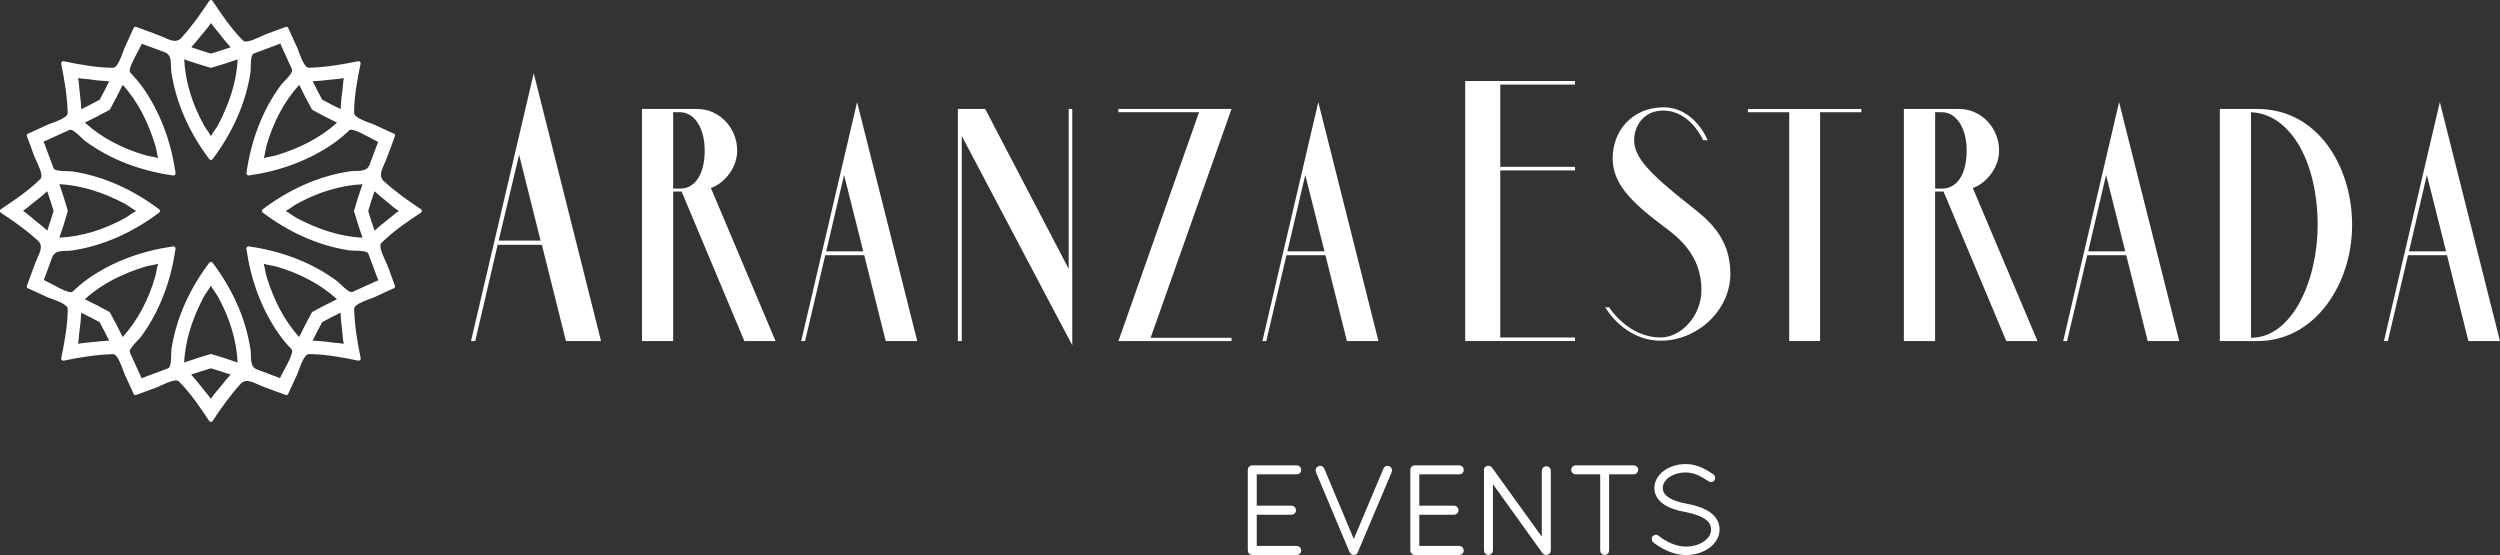 <?xml version="1.0" encoding="utf-8"?>
<!-- Generator: Adobe Illustrator 24.0.3, SVG Export Plug-In . SVG Version: 6.00 Build 0)  -->
<svg version="1.1" id="Capa_1" xmlns="http://www.w3.org/2000/svg" xmlns:xlink="http://www.w3.org/1999/xlink" x="0px" y="0px"
	 viewBox="0 0 635.99 141.21" style="enable-background:new 0 0 635.99 141.21;" xml:space="preserve">
<rect x="0" y="0" width="635.99" height="141.21" fill="#333333" stroke="none"/>
<style type="text/css">
	.st0{fill:#FFFFFF;}
	.st1{fill:#FFFFFF;stroke:#FFFFFF;stroke-width:0.75;stroke-miterlimit:10;}
</style>
<g>
	<path class="st0" d="M119.82,86.76l15.96-68.13l17.12,68.13h-8.93l-6.12-24.48H126.6l-5.7,24.48H119.82z M126.85,61.21h10.67
		l-5.46-21.83L126.85,61.21z"/>
	<path class="st0" d="M197.3,86.76h-7.94L173.4,48.72h-2.15v38.04h-7.94V27.72h14.06c5.62,0,10.17,4.8,10.17,10.58
		c0,4.88-3.89,8.68-6.7,9.51L197.3,86.76z M171.25,47.98h1.74c4.13,0,6.28-4.13,6.28-9.67c0-6.03-2.81-9.76-6.28-9.76h-1.74V47.98z"
		/>
	<path class="st0" d="M203.82,86.76l14.22-60.78l15.3,60.78h-8.02l-5.46-21.83h-9.92l-5.13,21.83H203.82z M210.19,63.94h9.42
		l-4.88-19.43L210.19,63.94z"/>
	<polygon class="st0" points="244.67,34.59 244.67,86.76 243.68,86.76 243.68,27.72 250.63,27.72 271.87,68.4 271.87,27.72 
		272.78,27.72 272.78,87.84 	"/>
	<polygon class="st0" points="284.52,27.72 313.3,27.72 292.71,85.94 313.3,85.94 313.3,86.76 284.52,86.76 305.03,28.55 
		284.52,28.55 	"/>
	<path class="st0" d="M321.15,86.76l14.22-60.78l15.3,60.78h-8.02l-5.46-21.83h-9.92l-5.13,21.83H321.15z M327.51,63.94h9.43
		l-4.88-19.43L327.51,63.94z"/>
	<polygon class="st0" points="400.68,85.85 400.68,86.76 372.74,86.76 372.74,20.61 400.68,20.61 400.68,21.52 381.66,21.52 
		381.66,42.44 400.68,42.44 400.68,43.35 381.66,43.35 381.66,85.85 	"/>
	<path class="st0" d="M429.62,52.03c4.47,3.55,10.58,8.02,10.58,17.61c0,9.26-8.35,17.03-17.7,17.03c-9.42,0-14.14-8.51-14.14-8.51
		h0.99c0,0,4.72,7.69,13.15,7.69c5.13,0,10.34-5.45,10.34-12.07c0-9.1-6.2-13.64-9.76-16.29c-8.76-6.53-12.82-11.16-12.82-17.2
		c0-7.2,5.13-12.9,12.74-12.98c8.1-0.16,11.41,8.35,11.41,8.35h-1.16c0,0-3.14-7.53-10.17-7.53c-4.71,0-7.36,3.64-7.36,7.61
		C415.73,39.96,419.53,44.09,429.62,52.03"/>
	<polygon class="st0" points="463.02,28.55 463.02,86.76 455.17,86.76 455.17,28.55 444.67,28.55 444.67,27.72 473.52,27.72 
		473.52,28.55 	"/>
	<path class="st0" d="M518.33,86.76h-7.94l-15.96-38.04h-2.15v38.04h-7.94V27.72h14.05c5.62,0,10.17,4.8,10.17,10.58
		c0,4.88-3.89,8.68-6.7,9.51L518.33,86.76z M492.29,47.98h1.74c4.13,0,6.28-4.13,6.28-9.67c0-6.03-2.81-9.76-6.28-9.76h-1.74V47.98z
		"/>
	<path class="st0" d="M524.87,86.76l14.22-60.78l15.3,60.78h-8.02l-5.46-21.83h-9.92l-5.13,21.83H524.87z M531.23,63.94h9.43
		l-4.88-19.43L531.23,63.94z"/>
	<path class="st0" d="M574.31,86.76h-9.59V27.72h9.51c15.54,0,24.14,14.8,24.14,29.52C598.37,72.13,589.03,86.76,574.31,86.76
		 M589.6,57.24c0-15.46-6.53-28.2-16.95-28.69v57.38C583.16,85.93,589.6,71.3,589.6,57.24"/>
	<path class="st0" d="M606.47,86.76l14.22-60.78l15.29,60.78h-8.02l-5.45-21.83h-9.92l-5.13,21.83H606.47z M612.84,63.94h9.43
		l-4.88-19.43L612.84,63.94z"/>
	<g>
		<path class="st1" d="M317.79,119.51c0-0.41,0.35-0.75,0.76-0.75h0.06h11.28c0.44,0,0.76,0.35,0.76,0.75
			c0,0.44-0.31,0.79-0.76,0.79h-10.55v8.72h9.23c0.41,0,0.76,0.35,0.76,0.79c0,0.41-0.35,0.76-0.76,0.76h-9.23v8.69h10.55
			c0.44,0,0.76,0.35,0.76,0.79c0,0.41-0.31,0.76-0.76,0.76h-11.24h-0.09h-0.06c-0.38-0.03-0.69-0.35-0.69-0.76V119.51z"/>
		<path class="st1" d="M343.71,140.36c-0.03,0-0.03-0.03-0.03-0.06l-0.03-0.03l-8.54-20.32c-0.16-0.38,0.03-0.85,0.41-1.01
			c0.38-0.19,0.85,0,1.01,0.38l7.87,18.77l7.91-18.77c0.13-0.38,0.6-0.57,0.98-0.38c0.38,0.16,0.57,0.63,0.41,1.01l-8.53,20.16
			c-0.03,0.28-0.19,0.54-0.44,0.63h-0.03c-0.1,0.03-0.19,0.06-0.28,0.06c-0.09,0-0.22,0-0.28-0.03c-0.03,0-0.03-0.03-0.03-0.03
			C343.9,140.67,343.77,140.55,343.71,140.36z"/>
		<path class="st1" d="M359.14,119.51c0-0.41,0.35-0.75,0.76-0.75h0.06h11.28c0.44,0,0.76,0.35,0.76,0.75
			c0,0.44-0.31,0.79-0.76,0.79h-10.55v8.72h9.23c0.41,0,0.76,0.35,0.76,0.79c0,0.41-0.35,0.76-0.76,0.76h-9.23v8.69h10.55
			c0.44,0,0.76,0.35,0.76,0.79c0,0.41-0.31,0.76-0.76,0.76h-11.24h-0.09h-0.06c-0.38-0.03-0.69-0.35-0.69-0.76V119.51z"/>
		<path class="st1" d="M379.42,122v18.05c0,0.41-0.35,0.76-0.76,0.76c-0.41,0-0.76-0.35-0.76-0.76v-20.22
			c-0.09-0.32,0-0.63,0.28-0.85c0.35-0.22,0.85-0.16,1.07,0.19l13.35,18.52v-17.95c0-0.41,0.35-0.76,0.76-0.76
			c0.44,0,0.79,0.35,0.79,0.76v20.31c0,0.41-0.35,0.76-0.79,0.76c-0.25,0-0.44-0.09-0.6-0.28c-0.03-0.03-0.09-0.06-0.13-0.13
			L379.42,122z"/>
		<path class="st1" d="M407.48,120.3h-6.65c-0.41,0-0.76-0.35-0.76-0.79c0-0.41,0.35-0.75,0.76-0.75h14.8
			c0.41,0,0.76,0.35,0.76,0.75c0,0.44-0.35,0.79-0.76,0.79h-6.65v19.75c0,0.41-0.35,0.76-0.76,0.76c-0.41,0-0.76-0.35-0.76-0.76
			V120.3z"/>
		<path class="st1" d="M420.71,136.68c0.25-0.32,0.69-0.35,0.98-0.1c1.64,1.32,4.38,2.87,7.24,2.84c1.92,0,3.65-0.57,4.85-1.45
			c1.23-0.88,1.89-2.05,1.89-3.28c0-1.26-0.6-2.2-1.8-3.02c-1.2-0.79-2.96-1.39-5.1-1.8h-0.06c-2.05-0.38-3.84-0.95-5.2-1.86
			c-1.35-0.88-2.27-2.2-2.27-3.84c0-1.67,0.91-3.12,2.3-4.13c1.39-1.01,3.24-1.61,5.32-1.61c2.9,0,5.07,1.42,6.8,2.55
			c0.32,0.22,0.41,0.63,0.19,0.98c-0.19,0.32-0.63,0.41-0.95,0.19c-1.73-1.13-3.62-2.33-6.05-2.33c-1.8,0-3.4,0.54-4.5,1.32
			c-1.1,0.82-1.73,1.89-1.73,3.02c0.03,1.1,0.54,1.92,1.64,2.68c1.1,0.76,2.74,1.29,4.72,1.67h0.06c2.2,0.41,4.16,1.04,5.61,2.02
			c1.45,0.95,2.43,2.39,2.43,4.16c0,1.76-1.01,3.34-2.49,4.41c-1.48,1.07-3.46,1.73-5.67,1.73c-3.37-0.03-6.3-1.73-8.13-3.18
			C420.52,137.4,420.49,136.96,420.71,136.68z"/>
	</g>
	<path class="st0" d="M107.28,53.48v-0.02c-0.04-0.1-0.1-0.18-0.19-0.25c-0.01-0.01-0.01-0.01-0.02-0.01
		c-3.29-2.17-6.5-4.44-9.42-7.11c-1.63-1.48-0.14-3.55,0.51-5.27c0.79-2.06,1.57-4.13,2.31-6.21c0.01-0.03,0.01-0.05,0.01-0.07
		c0.01-0.03,0.01-0.04,0.01-0.07c0-0.03,0.01-0.07,0-0.11c0-0.04-0.02-0.07-0.04-0.11c-0.01-0.02-0.02-0.04-0.02-0.05
		c-0.02-0.03-0.04-0.06-0.08-0.09c-0.07-0.11-0.18-0.18-0.32-0.18c-1.64-0.77-3.3-1.53-4.95-2.28c-1-0.45-5-1.55-5-2.91
		c0.01-4.22,0.81-8.41,1.65-12.53c0.01-0.01,0-0.01,0-0.01c0.04-0.16,0-0.32-0.11-0.44c-0.01-0.02-0.02-0.03-0.03-0.04
		c-0.02-0.01-0.02-0.03-0.04-0.03c-0.12-0.11-0.28-0.16-0.45-0.11H91.1c-4.14,0.85-8.29,1.54-12.53,1.65
		c-1.33,0.04-2.47-4.02-2.91-5c-0.74-1.66-1.5-3.31-2.28-4.96V7.26c0-0.13-0.08-0.24-0.19-0.31c-0.02-0.02-0.04-0.05-0.08-0.07
		c-0.02-0.01-0.04-0.02-0.07-0.03c-0.02-0.01-0.05-0.03-0.08-0.03c-0.04,0-0.09,0-0.13,0c-0.02,0-0.03,0-0.04,0.01
		c-0.03,0-0.06,0-0.08,0.02c-1.79,0.63-3.56,1.3-5.33,1.97c-0.97,0.37-4.64,2.42-5.54,1.52c-3-3.01-5.41-6.56-7.74-10.09
		c-0.01-0.01-0.01-0.01-0.02-0.01c-0.06-0.09-0.14-0.16-0.24-0.19c-0.01,0-0.01,0-0.01-0.01c-0.03-0.01-0.08-0.02-0.12-0.02
		C53.7,0.01,53.68,0,53.66,0c-0.02,0-0.04,0.01-0.06,0.01c-0.04,0-0.08,0.01-0.11,0.02c-0.01,0.01-0.01,0.01-0.01,0.01
		c-0.11,0.03-0.19,0.11-0.25,0.19c0,0.01-0.01,0.01-0.01,0.01c-2.17,3.29-4.44,6.5-7.11,9.42c-1.48,1.63-3.55,0.14-5.28-0.52
		c-2.06-0.78-4.13-1.56-6.21-2.3c-0.03-0.02-0.05-0.01-0.08-0.02c-0.02-0.01-0.04-0.01-0.07-0.01h-0.11c-0.04,0-0.07,0.03-0.11,0.04
		c-0.01,0.01-0.03,0.01-0.04,0.02c-0.04,0.02-0.06,0.05-0.09,0.08C34,7.02,33.93,7.13,33.93,7.28c-0.77,1.64-1.53,3.29-2.27,4.96
		c-0.45,1-1.55,5-2.91,5c-4.23-0.01-8.41-0.81-12.53-1.65H16.2c-0.16-0.04-0.32,0-0.44,0.11c-0.01,0.01-0.03,0.03-0.04,0.04
		c-0.02,0.01-0.03,0.03-0.04,0.04c-0.1,0.12-0.15,0.28-0.11,0.44v0.02c0.85,4.15,1.54,8.29,1.65,12.53c0.03,1.34-4.02,2.47-5,2.91
		c-1.66,0.75-3.31,1.5-4.96,2.27C7.14,33.93,7.02,34,6.95,34.11v0.01c-0.03,0.03-0.05,0.06-0.08,0.09
		c-0.01,0.01-0.01,0.04-0.02,0.05c-0.02,0.03-0.03,0.06-0.04,0.1c-0.01,0.04-0.01,0.08,0,0.12c0,0.02,0,0.03,0.01,0.05
		c0,0.02,0,0.06,0.01,0.08c0.64,1.78,1.3,3.55,1.97,5.32c0.37,0.97,2.42,4.64,1.52,5.54c-3.01,3-6.56,5.41-10.09,7.74
		c-0.01,0-0.01,0.01-0.01,0.01c-0.09,0.06-0.16,0.15-0.2,0.25v0.01c-0.02,0.04-0.02,0.07-0.02,0.12c0,0.02,0,0.04-0.01,0.06
		c0,0.02,0,0.04,0.01,0.06c0.01,0.04,0.01,0.08,0.02,0.12v0.01c0.03,0.1,0.11,0.19,0.2,0.25c0.01,0.01,0.01,0.02,0.01,0.02
		c3.3,2.17,6.5,4.43,9.42,7.1c1.63,1.49,0.14,3.56-0.51,5.28c-0.79,2.07-1.57,4.14-2.32,6.22c-0.01,0.03-0.01,0.05-0.01,0.07
		c0,0.03-0.01,0.04-0.01,0.07c-0.01,0.03-0.01,0.08,0,0.11c0.01,0.04,0.02,0.08,0.04,0.11c0.01,0.02,0.01,0.03,0.02,0.05
		c0.03,0.03,0.05,0.05,0.08,0.08c0.07,0.11,0.18,0.19,0.33,0.19c1.64,0.77,3.29,1.53,4.96,2.28c1,0.45,5,1.55,5,2.91
		c-0.01,4.22-0.81,8.41-1.65,12.53v0.01c-0.04,0.16,0.01,0.32,0.11,0.44c0.01,0.02,0.03,0.03,0.04,0.04
		c0.01,0.01,0.03,0.02,0.04,0.03c0.12,0.11,0.28,0.15,0.44,0.11c0,0,0.01,0,0.01,0c4.14-0.85,8.29-1.54,12.53-1.66
		c1.33-0.04,2.47,4.02,2.91,5c0.75,1.66,1.5,3.32,2.27,4.96c0.01,0.13,0.08,0.25,0.18,0.32c0.03,0.03,0.06,0.06,0.08,0.08
		c0.02,0.02,0.04,0.02,0.05,0.02c0.03,0.02,0.07,0.03,0.11,0.04c0.04,0.01,0.07,0,0.11,0c0.03,0,0.05,0,0.07-0.01
		c0.02,0,0.04,0,0.08-0.01c1.78-0.64,3.55-1.29,5.32-1.97c0.97-0.37,4.64-2.42,5.54-1.52c3,3,5.41,6.55,7.74,10.08
		c0.01,0.01,0.01,0.01,0.01,0.02c0.06,0.09,0.15,0.16,0.25,0.19c0,0,0.01,0.01,0.01,0.01c0.04,0.01,0.07,0.01,0.12,0.02
		c0.01,0.01,0.03,0.01,0.05,0.01c0.03,0,0.04,0,0.07-0.01c0.03-0.01,0.08-0.01,0.11-0.02c0,0,0-0.01,0.01-0.01
		c0.1-0.03,0.18-0.1,0.24-0.19c0.01-0.01,0.01-0.01,0.02-0.02c2.17-3.29,4.44-6.5,7.1-9.42c1.49-1.63,3.56-0.14,5.28,0.51
		c2.07,0.79,4.14,1.57,6.23,2.31c0.02,0.01,0.05,0.01,0.07,0.01c0.02,0.01,0.05,0.01,0.07,0.01c0.04,0,0.08,0.01,0.11,0
		c0.04-0.01,0.07-0.02,0.11-0.03c0.02-0.01,0.03-0.01,0.05-0.03c0.03-0.02,0.06-0.05,0.08-0.08c0.11-0.07,0.19-0.19,0.19-0.32
		c0.78-1.64,1.54-3.3,2.28-4.96c0.45-1.01,1.55-5,2.91-5c4.22,0.01,8.42,0.82,12.53,1.66c0.01,0,0.01,0,0.01,0
		c0.16,0.04,0.32-0.01,0.45-0.11c0.02-0.02,0.02-0.03,0.03-0.03c0.02-0.02,0.03-0.03,0.04-0.04c0.11-0.12,0.15-0.28,0.11-0.44
		c0,0,0-0.01,0-0.01c-0.85-4.14-1.54-8.29-1.66-12.53c-0.03-1.34,4.02-2.47,5-2.91c1.66-0.75,3.31-1.5,4.95-2.28
		c0.14,0,0.25-0.08,0.32-0.19c0.03-0.03,0.06-0.05,0.08-0.08c0.01-0.02,0.02-0.03,0.02-0.05c0.02-0.03,0.04-0.07,0.04-0.11
		c0.01-0.03,0-0.07,0-0.11c0-0.03,0-0.04-0.01-0.07c-0.01-0.02,0-0.05-0.01-0.07c-0.63-1.78-1.3-3.55-1.97-5.32
		c-0.37-0.97-2.42-4.65-1.52-5.54c3-3.01,6.55-5.41,10.08-7.74c0,0,0.01-0.01,0.02-0.02c0.09-0.06,0.16-0.14,0.19-0.25v-0.01
		c0.02-0.04,0.02-0.07,0.02-0.12c0.01-0.02,0.01-0.04,0.01-0.06c0-0.02,0-0.04-0.01-0.06C107.3,53.56,107.3,53.53,107.28,53.48
		 M83.67,20.3c1.02-0.14,2.57-0.16,3.79-0.44c-0.19,0.98-0.22,2.22-0.31,2.82c-0.26,1.69-0.41,3.38-0.51,5.08
		c-1.58-0.77-3.14-1.57-4.68-2.41c-0.84-1.54-1.64-3.11-2.41-4.68C80.93,20.6,82.31,20.5,83.67,20.3 M76.12,21.58
		c1.01,2.11,2.07,4.18,3.21,6.22c0,0.01,0.01,0.01,0.01,0.01c0.02,0.03,0.05,0.06,0.08,0.09c0.03,0.02,0.05,0.06,0.09,0.08
		c0,0,0.01,0,0.01,0.01c2.04,1.13,4.12,2.19,6.22,3.21c-4.35,3.96-9.7,6.53-15.3,8.27c-1,0.31-2.24,0.41-3.33,0.75
		c0.34-1.09,0.45-2.35,0.74-3.33C69.47,31.3,72.18,25.9,76.12,21.58 M51.02,9.2c0.71-0.92,1.93-2.16,2.65-3.35
		c0.61,0.94,1.54,1.91,2.09,2.65c0.91,1.23,1.9,2.39,2.92,3.52c-1.66,0.57-3.33,1.11-5.02,1.61c-1.68-0.5-3.35-1.04-5.01-1.61
		C49.47,11.11,50.27,10.18,51.02,9.2 M53.52,17.23c0,0,0.01-0.01,0.01,0c0.04,0.01,0.08,0,0.12,0c0.04,0,0.08,0.01,0.12,0
		c0.01-0.01,0.01,0,0.03,0c2.23-0.64,4.45-1.36,6.65-2.13c-0.27,5.88-2.23,11.48-4.96,16.66c-0.48,0.92-1.3,1.88-1.83,2.89
		c-0.53-1.01-1.34-1.98-1.83-2.89c-2.8-5.09-4.7-10.83-4.97-16.66C49.06,15.86,51.27,16.59,53.52,17.23 M27.82,27.98
		c0.03-0.02,0.05-0.06,0.09-0.08c0.02-0.03,0.06-0.06,0.08-0.09l0.01-0.01c1.13-2.04,2.19-4.12,3.21-6.22
		c3.97,4.35,6.53,9.7,8.27,15.3c0.31,0.99,0.41,2.24,0.75,3.33c-1.09-0.34-2.35-0.46-3.34-0.75c-5.58-1.62-10.98-4.33-15.3-8.27
		c2.1-1.02,4.18-2.08,6.22-3.21C27.81,27.99,27.81,27.98,27.82,27.98 M22.68,20.17c1.69,0.27,3.38,0.42,5.09,0.51
		c-0.77,1.58-1.57,3.14-2.41,4.69c-1.54,0.84-3.11,1.64-4.68,2.41c-0.08-1.38-0.19-2.76-0.38-4.12c-0.15-1.02-0.16-2.57-0.44-3.79
		C20.84,20.05,22.08,20.07,22.68,20.17 M9.19,56.3c-0.91-0.71-2.16-1.93-3.34-2.65c0.94-0.61,1.9-1.54,2.65-2.09
		c1.22-0.9,2.38-1.89,3.52-2.91c0.57,1.65,1.1,3.33,1.61,5.01c-0.51,1.68-1.04,3.35-1.6,5.01C11.11,57.85,10.18,57.04,9.19,56.3
		 M23.64,87.02c-1.02,0.14-2.57,0.16-3.79,0.44c0.19-0.98,0.22-2.22,0.31-2.82c0.26-1.69,0.42-3.39,0.51-5.09
		c1.58,0.78,3.14,1.58,4.68,2.42c0.84,1.54,1.64,3.1,2.41,4.68C26.39,86.72,25.01,86.83,23.64,87.02 M31.2,85.74
		c-1.02-2.1-2.08-4.18-3.21-6.22c-0.01,0-0.01-0.01-0.01-0.01c-0.02-0.03-0.05-0.06-0.08-0.09c-0.04-0.03-0.06-0.06-0.09-0.08
		l-0.01-0.01c-2.04-1.13-4.13-2.19-6.22-3.21c4.35-3.97,9.7-6.54,15.3-8.27c1-0.31,2.24-0.41,3.33-0.75
		c-0.34,1.09-0.45,2.34-0.74,3.33C37.85,76.02,35.14,81.42,31.2,85.74 M56.29,98.12c-0.7,0.92-1.92,2.16-2.65,3.35
		c-0.6-0.94-1.54-1.91-2.09-2.65c-0.91-1.22-1.9-2.38-2.92-3.52c1.66-0.57,3.34-1.11,5.02-1.6c1.69,0.5,3.36,1.04,5.02,1.6
		C57.85,96.21,57.04,97.14,56.29,98.12 M53.8,90.09c-0.02,0-0.02,0-0.03,0c-0.03-0.01-0.08,0-0.12,0c-0.04,0-0.08-0.01-0.12,0
		c-0.01,0-0.01,0-0.01,0c-2.25,0.64-4.46,1.36-6.67,2.13c0.28-5.88,2.24-11.48,4.97-16.67c0.49-0.92,1.3-1.88,1.83-2.88
		c0.53,1.01,1.34,1.98,1.84,2.88c2.8,5.09,4.7,10.83,4.96,16.67C58.25,91.46,56.04,90.73,53.8,90.09 M79.5,79.34
		c-0.03,0.02-0.06,0.05-0.09,0.08c-0.03,0.03-0.06,0.06-0.08,0.09c0,0-0.01,0-0.01,0c-1.14,2.05-2.19,4.13-3.21,6.23
		c-3.97-4.36-6.54-9.7-8.27-15.3c-0.31-0.99-0.41-2.24-0.75-3.33c1.09,0.34,2.35,0.45,3.34,0.74c5.58,1.62,10.98,4.33,15.31,8.27
		c-2.11,1.02-4.18,2.07-6.23,3.2C79.51,79.33,79.51,79.33,79.5,79.34 M84.63,87.15c-1.68-0.26-3.38-0.41-5.09-0.5
		c0.77-1.58,1.57-3.15,2.41-4.69c1.54-0.84,3.1-1.64,4.68-2.41c0.07,1.38,0.19,2.76,0.37,4.13c0.15,1.01,0.16,2.56,0.45,3.78
		C86.47,87.27,85.23,87.24,84.63,87.15 M95.75,71.5c-2.02,0.94-4.05,1.84-6.07,2.76c-0.93,0.43-3.19-2.2-3.92-2.74
		c-6.55-4.87-14.38-7.7-22.43-8.83c-0.18-0.06-0.35,0-0.47,0.13c-0.01,0-0.02,0.02-0.02,0.02c-0.01,0.01-0.01,0.01-0.02,0.02
		c-0.13,0.13-0.19,0.3-0.13,0.47c1.1,7.78,3.79,15.33,8.35,21.78c0.95,1.34,2.03,2.59,3.16,3.77c0.73,0.76-1.91,5.15-2.31,6.01
		c-0.2,0.43-0.49,0.86-0.66,1.29c-1.92-0.71-3.84-1.43-5.76-2.15c-2.1-0.78-1.45-3.11-1.74-5.05c-1.19-8.08-4.73-15.62-9.62-22.11
		c-0.09-0.15-0.25-0.23-0.42-0.23h-0.03h-0.02c-0.17,0-0.33,0.08-0.43,0.23c-4.88,6.49-8.42,14.04-9.61,22.11
		c-0.13,0.91,0.13,4.36-0.84,4.72c-2.08,0.77-4.16,1.57-6.26,2.33c-0.18,0.07-0.34,0.15-0.5,0.24c-0.04-0.17-0.1-0.34-0.19-0.52
		c-0.93-2.02-1.84-4.05-2.76-6.07c-0.43-0.94,2.2-3.19,2.74-3.92c4.87-6.55,7.7-14.38,8.85-22.43c0.05-0.17-0.01-0.35-0.14-0.47
		c-0.01-0.01-0.01-0.01-0.02-0.02c-0.01,0-0.02-0.02-0.02-0.02c-0.12-0.13-0.3-0.19-0.47-0.13c-7.79,1.11-15.34,3.79-21.77,8.35
		c-1.34,0.95-2.59,2.03-3.78,3.16c-0.76,0.73-5.14-1.92-6.01-2.31c-0.43-0.2-0.85-0.5-1.29-0.66c0.71-1.93,1.43-3.85,2.14-5.77
		c0.78-2.09,3.11-1.45,5.06-1.74c8.08-1.19,15.61-4.73,22.12-9.61c0.14-0.09,0.23-0.25,0.23-0.42v-0.03v-0.02
		c0-0.17-0.08-0.33-0.23-0.42c-6.51-4.88-14.04-8.42-22.12-9.62c-0.91-0.13-4.36,0.14-4.72-0.83c-0.77-2.09-1.56-4.17-2.33-6.26
		c-0.07-0.18-0.15-0.35-0.24-0.5c0.17-0.05,0.35-0.1,0.53-0.19c2.01-0.94,4.05-1.84,6.07-2.77c0.94-0.43,3.19,2.21,3.92,2.75
		c6.55,4.87,14.38,7.7,22.43,8.83c0.18,0.06,0.35-0.01,0.47-0.13c0-0.01,0.01-0.02,0.02-0.02c0.01-0.01,0.01-0.01,0.02-0.02
		c0.13-0.12,0.19-0.3,0.14-0.48c-1.11-7.78-3.8-15.34-8.36-21.77c-0.95-1.34-2.03-2.58-3.17-3.78c-0.73-0.76,1.92-5.15,2.31-6.01
		c0.2-0.43,0.49-0.86,0.66-1.29c1.93,0.71,3.85,1.43,5.77,2.14c2.1,0.79,1.45,3.11,1.74,5.05c1.19,8.08,4.73,15.63,9.61,22.12
		c0.09,0.16,0.25,0.24,0.43,0.24h0.02h0.03c0.17,0,0.33-0.08,0.42-0.24c4.88-6.49,8.42-14.03,9.62-22.12
		c0.13-0.9-0.13-4.35,0.84-4.71c2.08-0.78,4.17-1.57,6.25-2.33c0.18-0.07,0.34-0.16,0.5-0.24c0.04,0.17,0.1,0.34,0.19,0.52
		c0.93,2.02,1.84,4.05,2.77,6.07c0.43,0.94-2.21,3.19-2.75,3.92c-4.87,6.55-7.69,14.38-8.83,22.43c-0.06,0.18,0,0.35,0.13,0.48
		c0.01,0.01,0.01,0.01,0.02,0.02c0,0.01,0.01,0.01,0.02,0.02c0.12,0.12,0.3,0.19,0.47,0.13c7.79-1.1,15.34-3.79,21.78-8.35
		c1.34-0.95,2.59-2.02,3.77-3.16c0.76-0.73,5.15,1.91,6.01,2.31c0.43,0.2,0.86,0.49,1.29,0.66c-0.71,1.92-1.43,3.84-2.15,5.77
		c-0.78,2.1-3.11,1.45-5.05,1.73c-8.08,1.19-15.62,4.74-22.12,9.62c-0.16,0.09-0.23,0.25-0.23,0.42v0.02v0.03
		c0,0.17,0.08,0.33,0.23,0.42c6.49,4.88,14.04,8.42,22.12,9.61c0.9,0.13,4.35-0.14,4.72,0.84c0.77,2.08,1.56,4.16,2.33,6.25
		c0.07,0.19,0.15,0.35,0.24,0.5C96.11,71.36,95.93,71.41,95.75,71.5 M17.23,53.54c-0.01,0,0-0.01,0-0.01
		c-0.64-2.25-1.36-4.46-2.13-6.67c5.88,0.28,11.48,2.24,16.66,4.97c0.92,0.48,1.88,1.3,2.89,1.83c-1.01,0.53-1.98,1.34-2.89,1.84
		c-5.1,2.8-10.83,4.7-16.66,4.96c0.77-2.21,1.49-4.42,2.13-6.67c0-0.01-0.01-0.01,0-0.02c0.01-0.03,0-0.07,0-0.12
		C17.23,53.62,17.23,53.58,17.23,53.54 M90.09,53.78c0,0.01,0,0.01,0,0.02c0.64,2.25,1.36,4.46,2.13,6.67
		c-5.88-0.28-11.48-2.24-16.66-4.96c-0.92-0.49-1.88-1.3-2.88-1.83c1-0.53,1.98-1.34,2.88-1.84c5.09-2.8,10.83-4.7,16.66-4.97
		c-0.77,2.21-1.49,4.43-2.13,6.67c0,0,0,0.01,0,0.01c-0.01,0.03-0.01,0.08-0.01,0.12C90.08,53.7,90.08,53.74,90.09,53.78
		 M98.81,55.76c-1.23,0.91-2.39,1.9-3.53,2.92c-0.57-1.66-1.11-3.33-1.61-5.02c0.5-1.68,1.04-3.35,1.61-5.01
		c0.91,0.82,1.85,1.63,2.82,2.38c0.92,0.71,2.16,1.93,3.35,2.65C100.52,54.27,99.55,55.21,98.81,55.76"/>
</g>
</svg>
